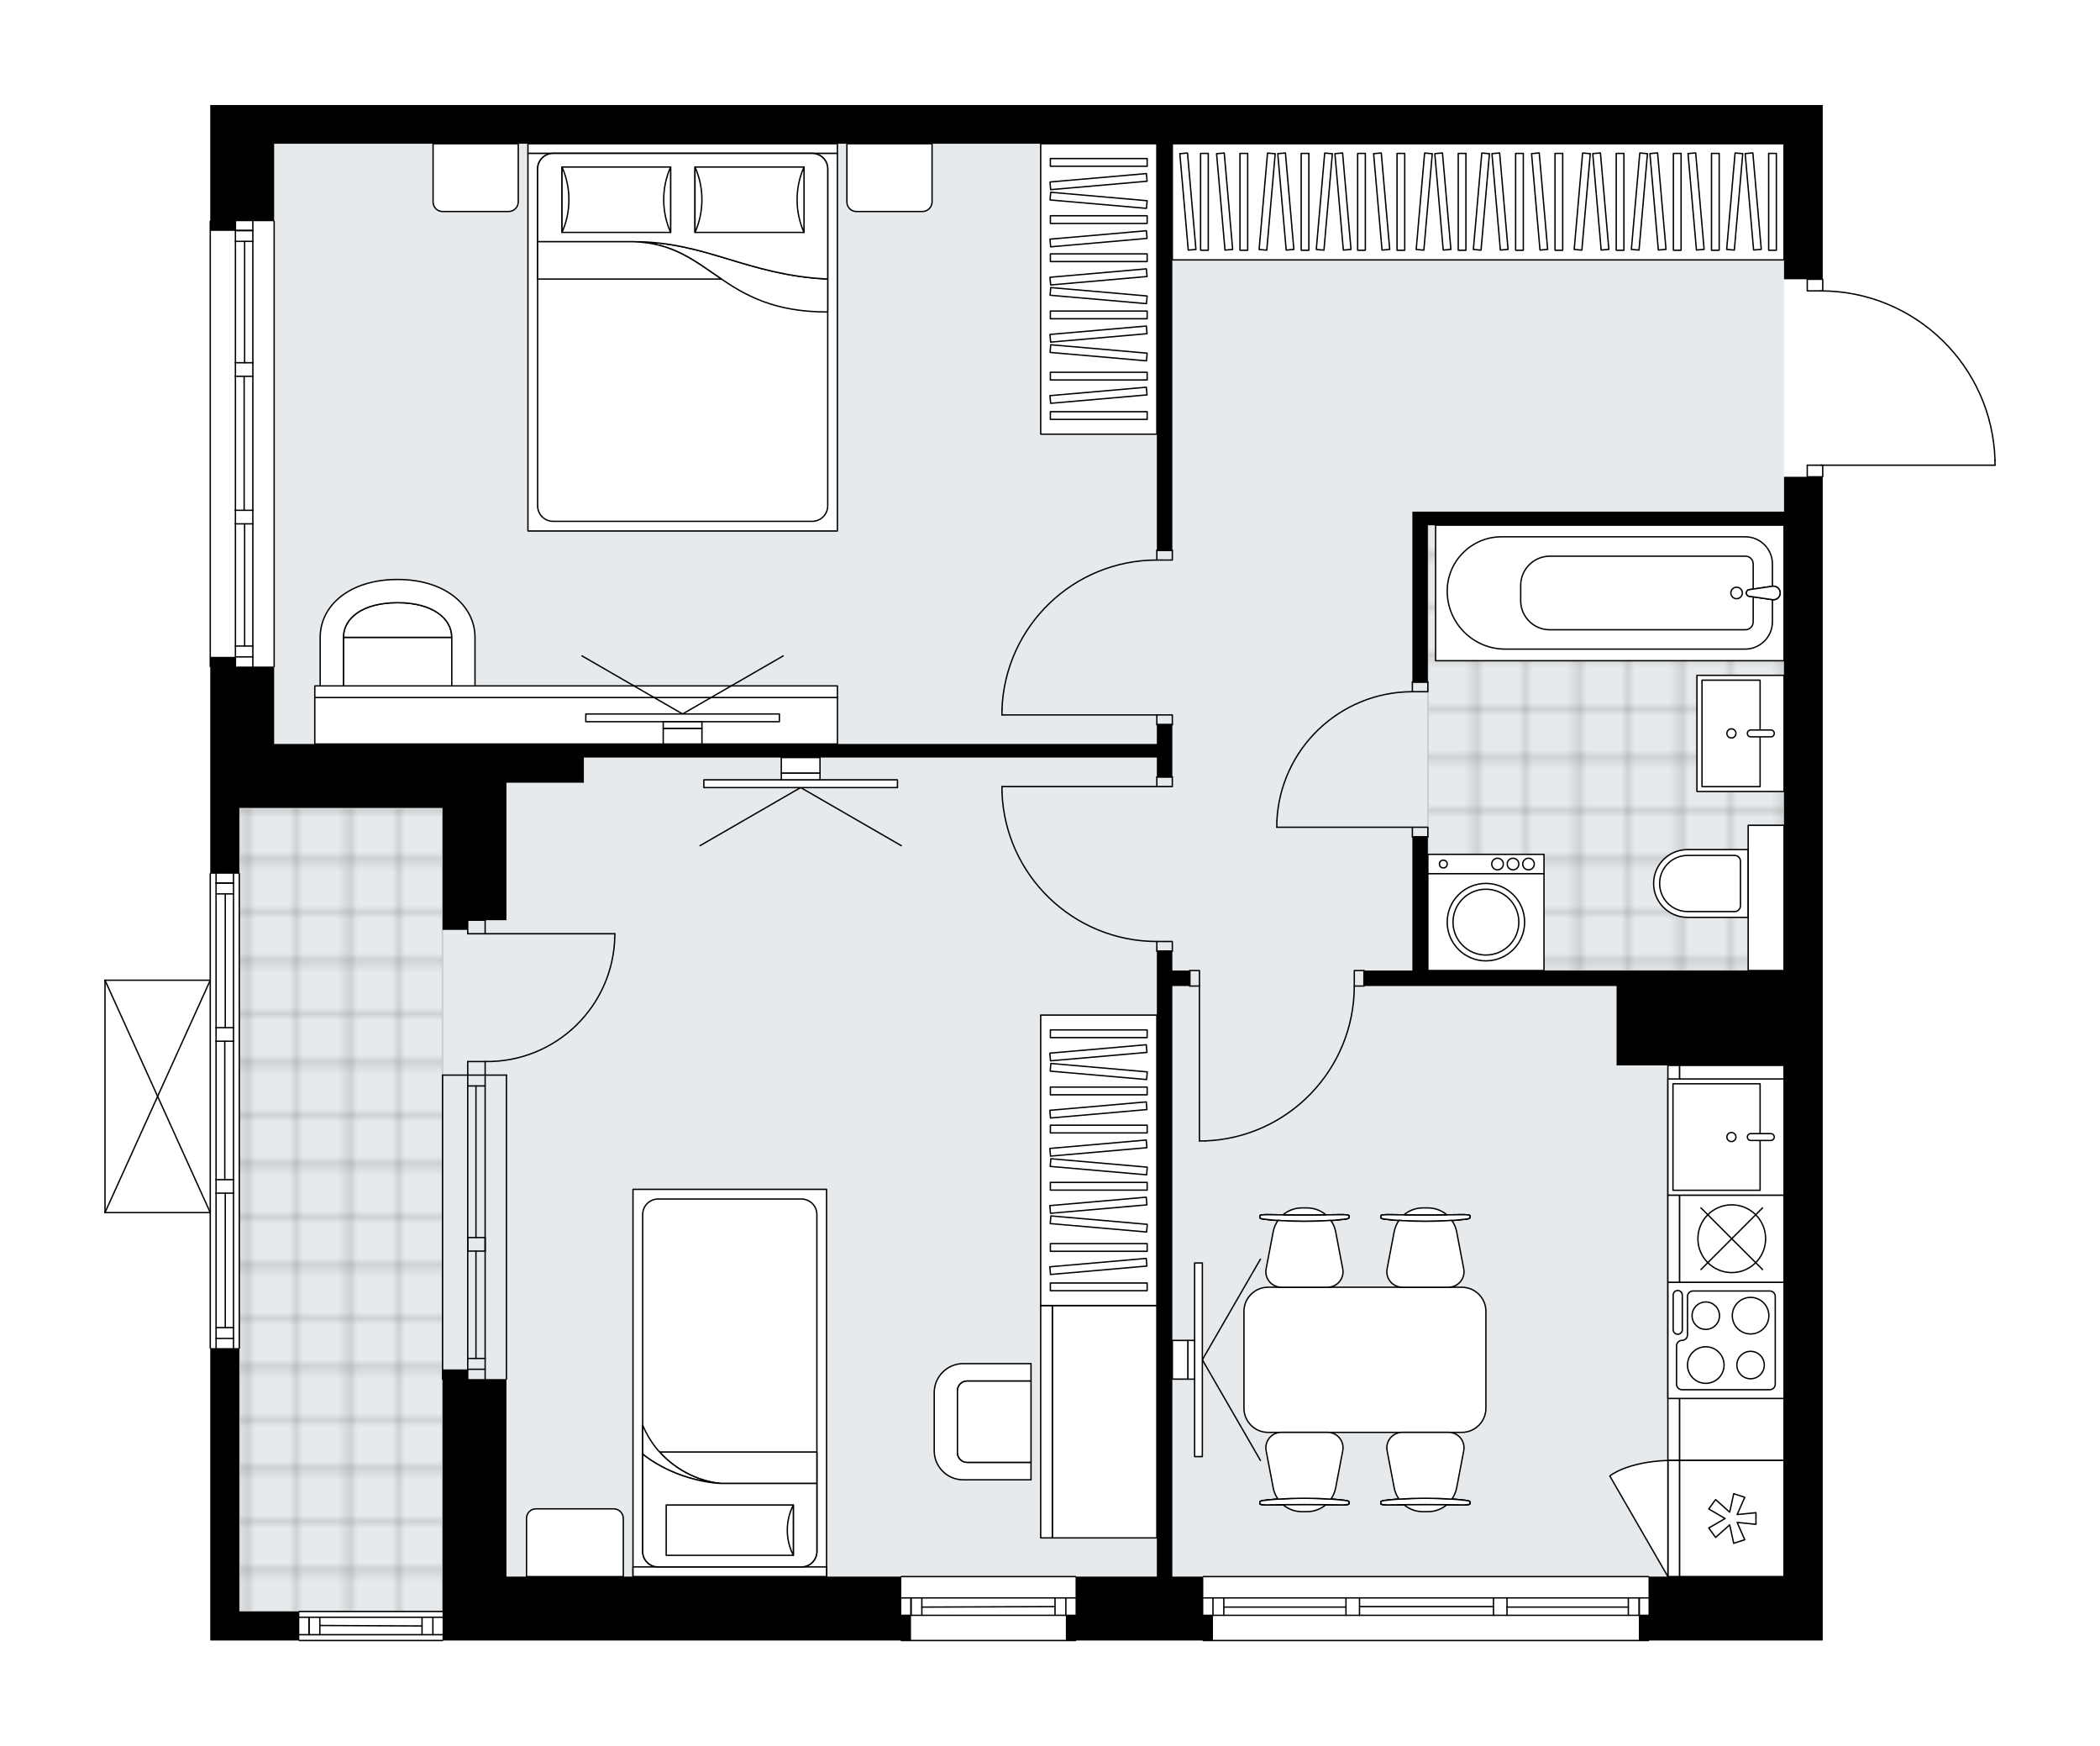 <svg xmlns="http://www.w3.org/2000/svg" xmlns:xlink="http://www.w3.org/1999/xlink" height="1662.59px" id="Layer_1" style="enable-background:new 0 0 2000 1662.59;" version="1.1" viewBox="0 0 2000 1662.59" width="2000px" x="0px" y="0px" xml:space="preserve">
<style type="text/css">
	.st0{fill:none;}
	.st1{opacity:0.25;fill:none;stroke:#070606;stroke-width:0.4;stroke-miterlimit:10;}
	.st2{fill:#FFFFFF;}
	.st3{fill:#E7EAEC;}
	.st4{fill:url(#SVGID_1_);stroke:#C8C8C8;stroke-width:1.3;stroke-miterlimit:10;}
	
		.st5{fill:url(#SVGID_00000106140378110023542300000011948443931346753408_);stroke:#C8C8C8;stroke-width:1.3;stroke-miterlimit:10;}
	.st6{fill:none;stroke:#000000;stroke-width:1.3;stroke-linecap:round;stroke-linejoin:round;stroke-miterlimit:10;}
	.st7{fill:#FFFFFF;stroke:#000000;stroke-width:1.3;stroke-linecap:round;stroke-linejoin:round;stroke-miterlimit:10;}
	.st8{font-family:'Arial-BoldMT','Arial'; font-weight:bold;}
	.st9{font-size:96.626px;}
	.st10{font-size:81.761px;}
	.st11{font-family: 'ArialMT','Arial';}
	.st12{font-size:40px;}
</style>
<pattern height="14.57" id="New_Pattern_Swatch_2" patternUnits="userSpaceOnUse" style="overflow:visible;" viewBox="7.49 -22.06 14.57 14.57" width="14.57" x="0.13" y="-169.06">
	<g>
		<rect class="st0" height="14.57" width="14.57" x="7.49" y="-22.06" />
		<g>
			<rect class="st1" height="7.29" width="7.29" x="14.77" y="-7.49" />
		</g>
		<g>
			<rect class="st1" height="7.29" width="7.29" x="0.2" y="-7.49" />
		</g>
		<g>
			<rect class="st1" height="7.29" width="7.29" x="22.06" y="-14.77" />
		</g>
		<g>
			<rect class="st1" height="7.29" width="7.29" x="7.49" y="-14.77" />
			<rect class="st1" height="7.29" width="7.29" x="14.77" y="-22.06" />
		</g>
		<g>
			<rect class="st1" height="7.29" width="7.29" x="0.2" y="-22.06" />
		</g>
		<g>
			<rect class="st1" height="7.29" width="7.29" x="22.06" y="-29.35" />
		</g>
		<g>
			<rect class="st1" height="7.29" width="7.29" x="7.49" y="-29.35" />
		</g>
	</g>
</pattern>
<path class="st2" d="M1900.65,438.06v4.83c0,0.36-0.29,0.65-0.65,0.65l-163.41,0v10.41c0,0.36-0.29,0.65-0.65,0.65  v751.52v294.97v36.87v23.97h-165.27c0,0,0,0,0,0c0,0.36-0.29,0.65-0.65,0.65H1146c-0.36,0-0.65-0.29-0.65-0.65c0,0,0,0,0,0h-120.37  c0,0,0,0,0,0c0,0.36-0.29,0.65-0.65,0.65H858.41c-0.36,0-0.65-0.29-0.65-0.65c0,0,0,0,0,0h-80.47H482.32h-60.19c0,0,0,0,0,0  c0,0.36-0.29,0.65-0.65,0.65H285.06c-0.36,0-0.65-0.29-0.65-0.65c0,0,0,0,0,0h-56.5h-27.65v-277.73c0,0,0,0,0,0  c-0.36,0-0.65-0.29-0.65-0.65v-128.4H100c0,0,0,0,0,0c0,0,0,0,0,0c0,0,0,0-0.01,0c-0.09,0-0.18-0.02-0.26-0.06c0,0,0,0-0.01,0  c-0.02-0.01-0.04-0.03-0.06-0.04c-0.05-0.03-0.1-0.06-0.14-0.1c-0.03-0.03-0.05-0.07-0.07-0.1c-0.02-0.04-0.05-0.07-0.07-0.11  c-0.02-0.05-0.02-0.1-0.03-0.15c0-0.03-0.02-0.06-0.02-0.09V933.28c0-0.03,0.01-0.06,0.02-0.09c0.01-0.05,0.01-0.1,0.03-0.15  c0.02-0.04,0.04-0.07,0.07-0.11c0.02-0.03,0.04-0.07,0.07-0.1c0.04-0.04,0.09-0.07,0.14-0.1c0.02-0.01,0.04-0.03,0.06-0.04  c0,0,0,0,0.01,0c0.05-0.02,0.1-0.03,0.15-0.04c0.03-0.01,0.07-0.02,0.1-0.02c0,0,0.01,0,0.01,0h99.6V831.89  c0-0.36,0.29-0.65,0.65-0.65c0,0,0,0,0,0v-62.03V635.28c0,0,0,0,0,0c-0.36,0-0.65-0.29-0.65-0.65V210.61c0-0.36,0.29-0.65,0.65-0.65  c0,0,0,0,0,0V100h23.97h36.87h184.36h331.84h626.81h294.97h36.87v165.26h0c0.36,0,0.65,0.29,0.65,0.65v10.44  c42.65,0.63,82.9,17.28,113.57,47.05c31.27,30.36,49.2,71.07,50.49,114.64c0,0,0,0.01,0,0.01  C1900.65,438.06,1900.65,438.06,1900.65,438.06z" id="background" />
<g id="floor">
	<polygon class="st3" points="1699.07,678.87 1699.07,678.87 1699.07,136.86 261.09,136.86 261.09,769.21 227.91,769.21    227.91,1534.28 421.48,1534.28 421.48,1501.1 1699.07,1501.1  " />
	
		<pattern id="SVGID_1_" patternTransform="matrix(0 6.446 -6.504 0 -42036.504 40558.746)" xlink:href="#New_Pattern_Swatch_2">
	</pattern>
	<polygon class="st4" points="1638.23,924.07 1664.96,924.07 1664.96,785.8 1699.07,785.8 1699.07,500.05 1359.85,500.05    1359.85,724.67 1359.85,747.08 1359.85,785.8 1359.85,911.16 1359.85,924.07 1638.23,924.07  " />
	
		<pattern id="SVGID_00000078729976835011523260000010134723200619006356_" patternTransform="matrix(0 6.446 -6.504 0 -42036.504 40558.746)" xlink:href="#New_Pattern_Swatch_2">
	</pattern>
	
		<polygon points="   227.91,1534.28 227.91,769.21 421.48,769.21 421.48,1534.28  " style="fill:url(#SVGID_00000078729976835011523260000010134723200619006356_);stroke:#C8C8C8;stroke-width:1.3;stroke-miterlimit:10;" />
	<g id="LINE_00000011741868108540822430000005386978991463661703_">
		<line class="st6" x1="462.04" x2="462.04" y1="1023.62" y2="1313.06" />
	</g>
	<g id="LINE_00000124155214744942645300000017674714596268865418_">
		<line class="st6" x1="445.45" x2="445.45" y1="1023.62" y2="1313.06" />
	</g>
	<g id="LINE_00000101079248785592704820000017213489620195945915_">
		<line class="st6" x1="453.29" x2="453.29" y1="1033.94" y2="1178.29" />
	</g>
	<g id="LINE_00000050638404150457986740000013915006538756257939_">
		<line class="st6" x1="462.04" x2="445.45" y1="1303.71" y2="1303.71" />
	</g>
	<g id="LINE_00000134960137717972247100000013803854149292375465_">
		<line class="st6" x1="462.04" x2="445.45" y1="1033.94" y2="1033.94" />
	</g>
	<g id="LINE_00000124842621017508176850000014874551769753287868_">
		<line class="st6" x1="482.32" x2="482.32" y1="1023.62" y2="1313.06" />
	</g>
	<g id="LINE_00000070094590037631186610000013012354629235264429_">
		<line class="st6" x1="421.48" x2="421.48" y1="1313.06" y2="1023.62" />
	</g>
	<g id="LINE_00000119077282522326298220000013178263740570700179_">
		<line class="st6" x1="462.05" x2="445.46" y1="1293.38" y2="1293.38" />
	</g>
	<g id="LINE_00000075873456048668928860000005211128351839147447_">
		<line class="st6" x1="482.32" x2="421.48" y1="1023.62" y2="1023.62" />
	</g>
	<g id="LINE_00000005228088497993761260000002688743954051107724_">
		<line class="st6" x1="462.04" x2="445.45" y1="1191.2" y2="1191.2" />
	</g>
	<g id="LINE_00000003822037233768872880000003605233757451578526_">
		<line class="st6" x1="445.45" x2="445.45" y1="1191.2" y2="1178.29" />
	</g>
	<g id="LINE_00000152253440940110106630000017715585811974009233_">
		<line class="st6" x1="445.45" x2="462.04" y1="1178.29" y2="1178.29" />
	</g>
	<g id="LINE_00000035489692957377090060000005089223130321094279_">
		<line class="st6" x1="462.04" x2="462.04" y1="1178.29" y2="1191.2" />
	</g>
	<g id="LWPOLYLINE_00000103954389421304754710000016439907575280188829_">
		<line class="st6" x1="453.29" x2="453.29" y1="1191.2" y2="1293.38" />
	</g>
	<g id="LINE_00000064323675668811532210000016350110921152112276_">
		<line class="st6" x1="858.4" x2="1024.33" y1="1561.94" y2="1561.94" />
	</g>
	<g id="LINE_00000133514607788380982860000004427769415532044217_">
		<line class="st6" x1="1024.33" x2="858.4" y1="1521.38" y2="1521.38" />
	</g>
	<g id="LINE_00000073720810129432457210000012778247381978680759_">
		<line class="st6" x1="867.62" x2="867.62" y1="1537.97" y2="1521.38" />
	</g>
	<g id="LINE_00000082367243873630694190000005298647431118231186_">
		<line class="st6" x1="1015.11" x2="1015.11" y1="1537.97" y2="1521.38" />
	</g>
	<g id="LINE_00000099650305516432361160000013734539018530791048_">
		<line class="st6" x1="1024.33" x2="858.4" y1="1537.97" y2="1537.97" />
	</g>
	<g id="LINE_00000167368844054179001790000017663908736371726497_">
		<line class="st6" x1="1004.78" x2="877.95" y1="1529.68" y2="1530.14" />
	</g>
	<g id="LINE_00000031906870108415204400000010692577698841856423_">
		<line class="st6" x1="1004.78" x2="1004.78" y1="1521.38" y2="1537.97" />
	</g>
	<g id="LINE_00000183250121716503064690000003384849370293973688_">
		<line class="st6" x1="867.62" x2="867.62" y1="1537.97" y2="1521.38" />
	</g>
	<g id="LINE_00000074444414519326031440000017430391595095067025_">
		<line class="st6" x1="877.95" x2="877.95" y1="1521.38" y2="1537.97" />
	</g>
	<g id="LINE_00000150795109346714588950000007830268606534384814_">
		<line class="st6" x1="1024.33" x2="858.4" y1="1501.1" y2="1501.1" />
	</g>
	<g id="LINE_00000072993548097143215540000010252241067624854204_">
		<line class="st6" x1="285.06" x2="421.48" y1="1534.28" y2="1534.28" />
	</g>
	<g id="LINE_00000023966275840866179980000003277850106771241896_">
		<line class="st6" x1="421.48" x2="285.06" y1="1556.41" y2="1556.41" />
	</g>
	<g id="LINE_00000129195612043177846790000010867691820749023919_">
		<line class="st6" x1="294.28" x2="294.28" y1="1539.82" y2="1556.41" />
	</g>
	<g id="LINE_00000013189433469626399120000014899190364588791456_">
		<line class="st6" x1="412.26" x2="412.26" y1="1539.82" y2="1556.41" />
	</g>
	<g id="LINE_00000044865993819069931470000002894246744794892470_">
		<line class="st6" x1="421.48" x2="285.06" y1="1539.82" y2="1539.82" />
	</g>
	<g id="LINE_00000101100818904202144090000000805253734486896830_">
		<line class="st6" x1="401.94" x2="304.6" y1="1548.11" y2="1547.65" />
	</g>
	<g id="LINE_00000007424758387824090200000009036024997469152910_">
		<line class="st6" x1="401.94" x2="401.94" y1="1556.41" y2="1539.82" />
	</g>
	<g id="LINE_00000088827630384206190860000011777810078755950492_">
		<line class="st6" x1="294.28" x2="294.28" y1="1539.82" y2="1556.41" />
	</g>
	<g id="LINE_00000129190257500136024940000015824404559307570092_">
		<line class="st6" x1="304.6" x2="304.6" y1="1556.41" y2="1539.82" />
	</g>
	<g id="LINE_00000143609061304653885050000005655093268079560632_">
		<line class="st6" x1="421.48" x2="285.06" y1="1561.94" y2="1561.94" />
	</g>
	<g id="LINE_00000183243421584924697350000005454978809158948265_">
		<line class="st6" x1="1570.02" x2="1146" y1="1561.94" y2="1561.94" />
	</g>
	<g id="LINE_00000118378258892836395360000001846059338144964999_">
		<line class="st6" x1="1561.13" x2="1561.13" y1="1537.97" y2="1521.38" />
	</g>
	<g id="LINE_00000001659409344786243040000004192346262753820562_">
		<line class="st6" x1="1155.22" x2="1155.22" y1="1537.97" y2="1521.38" />
	</g>
	<g id="LINE_00000062173920438743704300000006502829503599594131_">
		<line class="st6" x1="1435.26" x2="1550.81" y1="1530.14" y2="1530.14" />
	</g>
	<g id="LINE_00000163072807453558471630000012418681541525198261_">
		<line class="st6" x1="1165.54" x2="1281.87" y1="1530.14" y2="1530.14" />
	</g>
	<g id="LINE_00000063598561465121904070000013518025789784951688_">
		<line class="st6" x1="1165.54" x2="1165.54" y1="1521.38" y2="1537.97" />
	</g>
	<g id="LINE_00000073681319928365817130000011155278650992002481_">
		<line class="st6" x1="1561.13" x2="1561.13" y1="1537.97" y2="1521.38" />
	</g>
	<g id="LINE_00000142144023963491168440000003652877544915502014_">
		<line class="st6" x1="1550.81" x2="1550.81" y1="1521.38" y2="1537.97" />
	</g>
	<g id="LINE_00000107582180474136067390000018326242581693828257_">
		<line class="st6" x1="1422.35" x2="1422.35" y1="1537.97" y2="1521.38" />
	</g>
	<g id="LINE_00000058555435925086712400000002128219484200230329_">
		<line class="st6" x1="1422.35" x2="1435.26" y1="1521.38" y2="1521.38" />
	</g>
	<g id="LINE_00000041269665443014384190000012059566078993657266_">
		<line class="st6" x1="1435.26" x2="1435.26" y1="1521.38" y2="1537.97" />
	</g>
	<g id="LINE_00000156563167496082983380000001060822911285842873_">
		<line class="st6" x1="1435.26" x2="1422.35" y1="1537.97" y2="1537.97" />
	</g>
	<g id="LINE_00000165942685607666304070000001752252694956091053_">
		<line class="st6" x1="1146" x2="1570.02" y1="1501.1" y2="1501.1" />
	</g>
	<g id="LINE_00000094581820069734252750000012620400512630759055_">
		<line class="st6" x1="1281.87" x2="1281.87" y1="1537.97" y2="1521.38" />
	</g>
	<g id="LINE_00000079448161221024494140000009149389866187924135_">
		<line class="st6" x1="1281.87" x2="1294.78" y1="1521.38" y2="1521.38" />
	</g>
	<g id="LINE_00000011738632084016310220000009541716061896467370_">
		<line class="st6" x1="1294.78" x2="1294.78" y1="1521.38" y2="1537.97" />
	</g>
	<g id="LINE_00000044862840001342187420000005839149788362734500_">
		<line class="st6" x1="1294.78" x2="1281.87" y1="1537.97" y2="1537.97" />
	</g>
	<g id="LINE_00000085946112865474103430000017702854539881897860_">
		<line class="st6" x1="1294.78" x2="1422.35" y1="1529.68" y2="1529.68" />
	</g>
	<g id="LWPOLYLINE_00000083806178369397617000000012702468439637328309_">
		<line class="st6" x1="1281.87" x2="1146" y1="1537.97" y2="1537.97" />
	</g>
	<g id="LWPOLYLINE_00000178912389636652524560000004435596468983324072_">
		<line class="st6" x1="1294.78" x2="1422.35" y1="1537.97" y2="1537.97" />
	</g>
	<g id="LWPOLYLINE_00000127045697400527304320000002001510358417909641_">
		<line class="st6" x1="1435.26" x2="1570.02" y1="1537.97" y2="1537.97" />
	</g>
	<g id="LWPOLYLINE_00000041255745149249316860000015352892212594069910_">
		<line class="st6" x1="1281.87" x2="1146" y1="1521.38" y2="1521.38" />
	</g>
	<g id="LWPOLYLINE_00000037695037822897177700000013009330013175051179_">
		<line class="st6" x1="1294.78" x2="1422.35" y1="1521.38" y2="1521.38" />
	</g>
	<g id="LWPOLYLINE_00000030486142790092275840000002269855053933077422_">
		<line class="st6" x1="1435.26" x2="1570.02" y1="1521.38" y2="1521.38" />
	</g>
	<g id="LINE_00000099638120977887881670000001821317231011941560_">
		<line class="st6" x1="227.91" x2="227.91" y1="831.89" y2="1283.56" />
	</g>
	<g id="LINE_00000109745678164538659200000013906819151280013744_">
		<line class="st6" x1="222.38" x2="205.78" y1="840.78" y2="840.78" />
	</g>
	<g id="LINE_00000181064733249896974470000014473298945760048780_">
		<line class="st6" x1="222.38" x2="205.78" y1="1274.34" y2="1274.34" />
	</g>
	<g id="LINE_00000030466031955495759120000009754848349412989886_">
		<line class="st6" x1="214.54" x2="214.54" y1="978.45" y2="851.1" />
	</g>
	<g id="LINE_00000114783147129389350830000014126795175784620697_">
		<line class="st6" x1="214.54" x2="214.54" y1="1264.02" y2="1136.07" />
	</g>
	<g id="LINE_00000086681890842447169940000001817905566118081429_">
		<line class="st6" x1="205.78" x2="222.38" y1="1264.02" y2="1264.02" />
	</g>
	<g id="LINE_00000085227681980201998390000011976947466868402050_">
		<line class="st6" x1="222.38" x2="205.78" y1="840.78" y2="840.78" />
	</g>
	<g id="LINE_00000135672658139747069290000017602664162873911428_">
		<line class="st6" x1="205.78" x2="222.38" y1="851.1" y2="851.1" />
	</g>
	<g id="LINE_00000172429275135809940250000001997708557318608314_">
		<line class="st6" x1="222.38" x2="205.78" y1="991.36" y2="991.36" />
	</g>
	<g id="LINE_00000127040691139579922640000006801567721225908100_">
		<line class="st6" x1="205.78" x2="205.78" y1="991.36" y2="978.45" />
	</g>
	<g id="LINE_00000000936872533283240570000016862465824522542770_">
		<line class="st6" x1="205.78" x2="222.38" y1="978.45" y2="978.45" />
	</g>
	<g id="LINE_00000111914259824163547950000004866872750333531016_">
		<line class="st6" x1="222.38" x2="222.38" y1="978.45" y2="991.36" />
	</g>
	<g id="LINE_00000159457172546111809070000003585810254310190467_">
		<line class="st6" x1="200.25" x2="200.25" y1="1283.56" y2="831.89" />
	</g>
	<g id="LINE_00000088108914527289981360000016361866788906896303_">
		<line class="st6" x1="222.38" x2="205.78" y1="1136.07" y2="1136.07" />
	</g>
	<g id="LINE_00000046308433507907836090000014281169449327466670_">
		<line class="st6" x1="205.78" x2="205.78" y1="1136.07" y2="1123.17" />
	</g>
	<g id="LINE_00000062881609242591476220000003921592178086125225_">
		<line class="st6" x1="205.78" x2="222.38" y1="1123.17" y2="1123.17" />
	</g>
	<g id="LINE_00000108293058151664142840000017366023165537569202_">
		<line class="st6" x1="222.38" x2="222.38" y1="1123.17" y2="1136.07" />
	</g>
	<g id="LINE_00000071523473491119270560000008972276926208180363_">
		<line class="st6" x1="214.08" x2="214.08" y1="1123.17" y2="991.36" />
	</g>
	<g id="LWPOLYLINE_00000088825884967724836750000007644141327980257181_">
		<line class="st6" x1="222.38" x2="222.38" y1="1136.07" y2="1283.56" />
	</g>
	<g id="LWPOLYLINE_00000124131371333366724650000018385171930321401239_">
		<line class="st6" x1="222.38" x2="222.38" y1="1123.17" y2="991.36" />
	</g>
	<g id="LWPOLYLINE_00000017482194805926156960000013755996959235284886_">
		<line class="st6" x1="222.38" x2="222.38" y1="978.45" y2="831.89" />
	</g>
	<g id="LWPOLYLINE_00000011743580242297330080000017786328681376569764_">
		<line class="st6" x1="205.78" x2="205.78" y1="1136.07" y2="1283.56" />
	</g>
	<g id="LWPOLYLINE_00000066501669422387540590000013328839803203458722_">
		<line class="st6" x1="205.78" x2="205.78" y1="1123.17" y2="991.36" />
	</g>
	<g id="LWPOLYLINE_00000109710417303585277760000002480485087077808559_">
		<line class="st6" x1="205.78" x2="205.78" y1="978.45" y2="831.89" />
	</g>
	<g id="LINE_00000153689487469793372680000016490895788007140258_">
		<line class="st6" x1="261.09" x2="261.09" y1="210.61" y2="634.63" />
	</g>
	<g id="LINE_00000067940204384721862550000009883002293303368335_">
		<line class="st6" x1="240.81" x2="224.22" y1="219.49" y2="219.49" />
	</g>
	<g id="LINE_00000103945308136071390310000008926893378441030317_">
		<line class="st6" x1="240.81" x2="224.22" y1="625.41" y2="625.41" />
	</g>
	<g id="LINE_00000009587404167480990770000016497495759652869016_">
		<line class="st6" x1="232.98" x2="232.98" y1="345.37" y2="229.82" />
	</g>
	<g id="LINE_00000017507415420856215570000002572479377801168305_">
		<line class="st6" x1="232.98" x2="232.98" y1="615.08" y2="498.76" />
	</g>
	<g id="LINE_00000005963567438390320990000018120659610812141466_">
		<line class="st6" x1="224.22" x2="240.81" y1="615.08" y2="615.08" />
	</g>
	<g id="LINE_00000061472626229229116190000003488174309585426849_">
		<line class="st6" x1="240.81" x2="224.22" y1="219.49" y2="219.49" />
	</g>
	<g id="LINE_00000133498857292522914830000013226785806361108613_">
		<line class="st6" x1="224.22" x2="240.81" y1="229.82" y2="229.82" />
	</g>
	<g id="LINE_00000137125257508999225280000013903968459101336722_">
		<line class="st6" x1="240.81" x2="224.22" y1="358.28" y2="358.28" />
	</g>
	<g id="LINE_00000095323436088245400230000016768973606414774696_">
		<line class="st6" x1="224.22" x2="224.22" y1="358.28" y2="345.37" />
	</g>
	<g id="LINE_00000086682658210605680000000017340190395017134266_">
		<line class="st6" x1="224.22" x2="240.81" y1="345.37" y2="345.37" />
	</g>
	<g id="LINE_00000134938211051070569480000004929717473397345439_">
		<line class="st6" x1="240.81" x2="240.81" y1="345.37" y2="358.28" />
	</g>
	<g id="LINE_00000166634946191602807540000006456540550517066138_">
		<line class="st6" x1="200.25" x2="200.25" y1="634.63" y2="210.61" />
	</g>
	<g id="LINE_00000060026302725861679100000001733982607898926488_">
		<line class="st6" x1="240.81" x2="224.22" y1="498.76" y2="498.76" />
	</g>
	<g id="LINE_00000003097934115015573120000017783819743103603365_">
		<line class="st6" x1="224.22" x2="224.22" y1="498.76" y2="485.85" />
	</g>
	<g id="LINE_00000145035210656426611640000010921375033624842396_">
		<line class="st6" x1="224.22" x2="240.81" y1="485.85" y2="485.85" />
	</g>
	<g id="LINE_00000183246329913430130260000001737487403898727315_">
		<line class="st6" x1="240.81" x2="240.81" y1="485.85" y2="498.76" />
	</g>
	<g id="LINE_00000159468204178558973100000015285637691793982618_">
		<line class="st6" x1="232.52" x2="232.52" y1="485.85" y2="358.28" />
	</g>
	<g id="LWPOLYLINE_00000111896143079203925760000007852855395519437970_">
		<line class="st6" x1="240.81" x2="240.81" y1="498.76" y2="634.63" />
	</g>
	<g id="LWPOLYLINE_00000116195213677216497010000015971076811782627214_">
		<line class="st6" x1="240.81" x2="240.81" y1="485.85" y2="358.28" />
	</g>
	<g id="LWPOLYLINE_00000133530077836894925110000000846351147499328141_">
		<line class="st6" x1="240.81" x2="240.81" y1="345.37" y2="210.61" />
	</g>
	<g id="LWPOLYLINE_00000121258239996124122970000010844702271984716976_">
		<line class="st6" x1="224.22" x2="224.22" y1="498.76" y2="634.63" />
	</g>
	<g id="LWPOLYLINE_00000053518330225628197300000017131990533447383718_">
		<line class="st6" x1="224.22" x2="224.22" y1="485.85" y2="358.28" />
	</g>
	<g id="LWPOLYLINE_00000033331669744266180020000001241724541116175256_">
		<line class="st6" x1="224.22" x2="224.22" y1="345.37" y2="210.61" />
	</g>
	<g id="LWPOLYLINE_00000091709042297943480530000012005049188269017018_">
		<rect class="st6" height="14.75" width="9.22" x="1133.1" y="924.07" />
	</g>
	<g id="LWPOLYLINE_00000089552095855314469760000003472394771501454994_">
		<rect class="st6" height="14.75" width="9.22" x="1289.8" y="924.07" />
	</g>
	<g id="LINE_00000045617353269503858750000006361960044616868736_">
		<line class="st6" x1="1133.1" x2="1133.1" y1="938.81" y2="924.07" />
	</g>
	<g id="LINE_00000017483826132213295940000000682795905822255027_">
		<line class="st6" x1="1299.02" x2="1299.02" y1="938.81" y2="924.07" />
	</g>
	<g id="LINE_00000062903724112483975620000001332411080551836548_">
		<line class="st6" x1="1142.31" x2="1142.31" y1="938.81" y2="1086.3" />
	</g>
	<g id="LINE_00000068643326313288493210000017999301537602304691_">
		<line class="st6" x1="1147.84" x2="1142.31" y1="1086.3" y2="1086.3" />
	</g>
	<g id="ARC_00000080919423116065185230000000528230499199581361_">
		<path class="st6" d="M1147.84,1086.3c79.24-3.07,141.91-68.18,141.95-147.48" />
	</g>
	<g id="ARC_00000165192993222786352070000004435293059515675803_">
		<path class="st6" d="M462.04,1010.71c67.2,1.01,122.5-52.66,123.51-119.86c0.01-0.6,0.01-1.21,0.01-1.81" />
	</g>
	<g id="LINE_00000042697931670095301790000016945232622948501656_">
		<line class="st6" x1="462.04" x2="585.56" y1="889.04" y2="889.04" />
	</g>
	<g id="LINE_00000098203764902849151820000009181486742451717810_">
		<line class="st6" x1="462.04" x2="462.04" y1="1023.62" y2="1010.71" />
	</g>
	<g id="LINE_00000118380882866624404280000001755410465564770456_">
		<line class="st6" x1="462.04" x2="445.45" y1="1010.71" y2="1010.71" />
	</g>
	<g id="LINE_00000105406750767571561250000004011212673591320991_">
		<line class="st6" x1="445.45" x2="445.45" y1="1010.71" y2="1023.62" />
	</g>
	<g id="LINE_00000081615781941945013100000009423853625839204755_">
		<line class="st6" x1="445.45" x2="445.45" y1="876.13" y2="889.04" />
	</g>
	<g id="LINE_00000012455593240581281090000010715178290049999233_">
		<line class="st6" x1="445.45" x2="462.04" y1="889.04" y2="889.04" />
	</g>
	<g id="LINE_00000156550231418123336960000017286354263028179378_">
		<line class="st6" x1="462.04" x2="462.04" y1="889.04" y2="876.13" />
	</g>
	<g id="LINE_00000160907321284970982390000006813366147151449217_">
		<line class="st6" x1="445.45" x2="462.04" y1="876.13" y2="876.13" />
	</g>
	<g id="LWPOLYLINE_00000150785763350944495580000012411594392826215588_">
		<rect class="st6" height="9.22" width="14.75" x="1345.11" y="787.64" />
	</g>
	<g id="LWPOLYLINE_00000005949549767017673890000008165427081545716407_">
		<rect class="st6" height="9.22" width="14.75" x="1345.11" y="649.37" />
	</g>
	<g id="LINE_00000017518440448152064790000011684544257703810978_">
		<line class="st6" x1="1345.11" x2="1359.85" y1="796.86" y2="796.86" />
	</g>
	<g id="LINE_00000021079295299102687120000007186820347731607201_">
		<line class="st6" x1="1345.11" x2="1359.85" y1="649.37" y2="649.37" />
	</g>
	<g id="LINE_00000010308935094321493220000004834444226336842651_">
		<line class="st6" x1="1345.11" x2="1216.06" y1="787.64" y2="787.64" />
	</g>
	<g id="ARC_00000106841395025931898500000009330947480276108469_">
		<path class="st6" d="M1216.06,782.11c3.07-69.05,59.93-123.47,129.05-123.52" />
	</g>
	<g id="LINE_00000072968575582565802410000015098383522856342710_">
		<line class="st6" x1="1216.06" x2="1216.06" y1="787.64" y2="782.11" />
	</g>
	<g id="LWPOLYLINE_00000155838615721728641510000013634240703912616334_">
		<rect class="st6" height="9.22" width="14.75" x="1101.76" y="739.71" />
	</g>
	<g id="LWPOLYLINE_00000163791479158713296990000006619517574195445381_">
		<rect class="st6" height="9.22" width="14.75" x="1101.76" y="896.41" />
	</g>
	<g id="LINE_00000103229174085138912270000017522271514647890086_">
		<line class="st6" x1="1101.76" x2="1116.5" y1="739.71" y2="739.71" />
	</g>
	<g id="LINE_00000143589002989043031280000017355166402852747161_">
		<line class="st6" x1="1101.76" x2="1116.5" y1="905.63" y2="905.63" />
	</g>
	<g id="LINE_00000140710022235587205300000009849913682001035660_">
		<line class="st6" x1="1101.76" x2="954.27" y1="748.93" y2="748.93" />
	</g>
	<g id="LINE_00000143609305825197527580000017440838048051017903_">
		<line class="st6" x1="954.27" x2="954.27" y1="754.46" y2="748.93" />
	</g>
	<g id="ARC_00000010990255607793876320000016626760259886428035_">
		<path class="st6" d="M1101.76,896.41c-79.3-0.04-144.42-62.71-147.48-141.95" />
	</g>
	<g id="LWPOLYLINE_00000155839722449137808670000015834094532694067352_">
		<rect class="st6" height="11.06" width="14.75" x="1721.19" y="265.91" />
	</g>
	<g id="LWPOLYLINE_00000023995826960066247070000015881913329935044480_">
		<rect class="st6" height="11.06" width="14.75" x="1721.19" y="442.9" />
	</g>
	<g id="LWPOLYLINE_00000094593029771967870900000004335233085691539356_">
		<path class="st6" d="M1900,438.06c-2.66-89.72-76.16-161.08-165.92-161.09" />
	</g>
	<g id="LINE_00000127744508680225113310000004219298328498993327_">
		<line class="st6" x1="1734.08" x2="1900" y1="442.9" y2="442.9" />
	</g>
	<g id="LINE_00000145769405258218812220000016821464975488400281_">
		<line class="st6" x1="1900" x2="1900" y1="442.9" y2="438.06" />
	</g>
	<g id="LWPOLYLINE_00000099663054668911972010000007581730891404874907_">
		<rect class="st6" height="9.22" width="14.75" x="1101.76" y="680.71" />
	</g>
	<g id="LWPOLYLINE_00000088854751336015610010000007391606993326756522_">
		<rect class="st6" height="9.22" width="14.75" x="1101.76" y="524.01" />
	</g>
	<g id="LINE_00000121988472937226379520000018144537351291237285_">
		<line class="st6" x1="1101.76" x2="1116.5" y1="689.93" y2="689.93" />
	</g>
	<g id="LINE_00000157272927751782913490000004333222336416567700_">
		<line class="st6" x1="1101.76" x2="1116.5" y1="524.01" y2="524.01" />
	</g>
	<g id="LINE_00000026882474824968057680000008757164429312083601_">
		<line class="st6" x1="1101.76" x2="954.27" y1="680.71" y2="680.71" />
	</g>
	<g id="LINE_00000107564466618174380230000003936973602543327404_">
		<line class="st6" x1="954.27" x2="954.27" y1="675.18" y2="680.71" />
	</g>
	<g id="ARC_00000155848672454013850580000010763094963370169759_">
		<path class="st6" d="M954.27,675.18c3.07-79.24,68.18-141.91,147.48-141.95" />
	</g>
	<g id="LINE_00000155851536798539817110000011272093721252678034_">
		<line class="st6" x1="100" x2="100" y1="1154.51" y2="933.28" />
	</g>
	<g id="LINE_00000093867722053575613610000009996394962709332111_">
		<line class="st6" x1="100" x2="200.25" y1="933.28" y2="933.28" />
	</g>
	<g id="LINE_00000180331708222367820680000008637050809459441543_">
		<line class="st6" x1="200.25" x2="100" y1="1154.51" y2="1154.51" />
	</g>
	<g id="LWPOLYLINE_00000122699665625495069560000014735831491958847386_">
		<line class="st6" x1="200.25" x2="100" y1="933.28" y2="1154.51" />
	</g>
	<g id="LWPOLYLINE_00000160192519650385956130000010937584211589051537_">
		<line class="st6" x1="200.25" x2="100" y1="1154.51" y2="933.28" />
	</g>
	<g>
		<polygon points="227.91,769.21 261.09,769.21 421.48,769.21 421.48,876.13 421.48,885.35 445.45,885.35 445.45,876.13     482.32,876.13 482.32,769.21 482.32,745.24 556.06,745.24 556.06,721.27 1101.76,721.27 1101.76,739.71 1116.5,739.71     1116.5,689.93 1101.76,689.93 1101.76,708.37 556.06,708.37 261.09,708.37 261.09,634.63 224.22,634.63 224.22,625.41     200.25,625.41 200.25,769.21 200.25,831.89 227.91,831.89   " />
		<polygon points="227.91,1283.56 200.25,1283.56 200.25,1561.94 227.91,1561.94 285.06,1561.94 285.06,1534.28 227.91,1534.28       " />
		<polygon points="482.32,1501.1 482.32,1313.06 445.45,1313.06 445.45,1303.84 421.48,1303.84 421.48,1313.06 421.48,1561.94     482.32,1561.94 777.29,1561.94 858.4,1561.94 858.4,1501.1 777.29,1501.1   " />
		<rect height="23.97" width="9.22" x="858.4" y="1537.97" />
		<polygon points="1699.07,487.14 1359.85,487.14 1345.11,487.14 1345.11,649.37 1359.85,649.37 1359.85,500.05 1699.07,500.05     1699.07,924.07 1611.5,924.07 1539.6,924.07 1359.85,924.07 1359.85,796.86 1345.11,796.86 1345.11,924.07 1299.02,924.07     1299.02,938.81 1539.6,938.81 1539.6,944.34 1539.6,1014.4 1611.5,1014.4 1699.07,1014.4 1699.07,1206.13 1699.07,1501.1     1570.02,1501.1 1570.02,1537.97 1560.8,1537.97 1560.8,1561.94 1735.94,1561.94 1735.94,1537.97 1735.94,1501.1 1735.94,1206.13     1735.94,453.96 1699.07,453.96   " />
		<polygon points="1699.07,100 1404.1,100 777.29,100 445.45,100 261.09,100 224.22,100 200.25,100 200.25,219.82 224.22,219.82     224.22,210.61 261.09,210.61 261.09,136.86 445.45,136.86 777.29,136.86 1101.76,136.86 1101.76,524.01 1116.5,524.01     1116.5,136.86 1404.1,136.86 1699.07,136.86 1699.07,265.91 1735.94,265.91 1735.94,100   " />
		<polygon points="1146,1501.1 1116.5,1501.1 1116.5,938.81 1133.1,938.81 1133.1,924.07 1116.5,924.07 1116.5,905.63     1101.76,905.63 1101.76,1501.1 1024.33,1501.1 1024.33,1537.97 1015.11,1537.97 1015.11,1561.94 1155.22,1561.94 1155.22,1537.97     1146,1537.97   " />
	</g>
</g>
<g id="mebel">
	<g>
		
			<rect class="st7" height="99.55" transform="matrix(-1.105944e-10 1 -1 -1.105944e-10 2851.736 -446.85)" width="376.09" x="1461.25" y="1152.67" />
		
			<rect class="st7" height="11.06" transform="matrix(-1.105944e-10 1 -1 -1.105944e-10 2796.429 -391.543)" width="376.09" x="1405.94" y="1196.91" />
	</g>
	<g>
		<g>
			<g>
				<g>
					<path class="st7" d="M981.92,1392.35h-60.84c-5.09,0-9.22-4.13-9.22-9.22v-58.99c0-5.09,4.13-9.22,9.22-9.22h60.84v-16.59       h-64.55c-15.26,0-27.63,12.37-27.63,27.63v55.35c0,15.26,12.37,27.63,27.63,27.63h64.55V1392.35z" />
				</g>
				<path class="st7" d="M911.87,1324.13v58.99c0,5.09,4.13,9.22,9.22,9.22h60.84v-77.43h-60.84      C916,1314.92,911.87,1319.04,911.87,1324.13z" />
			</g>
		</g>
		<g>
			
				<rect class="st7" height="99.55" transform="matrix(-1.205384e-10 1 -1 -1.205384e-10 2405.609 301.652)" width="221.23" x="941.37" y="1303.85" />
			
				<rect class="st7" height="11.06" transform="matrix(-1.205384e-10 1 -1 -1.205384e-10 2350.302 356.959)" width="221.23" x="886.06" y="1348.1" />
		</g>
	</g>
	<g>
		<rect class="st7" height="276.53" width="110.61" x="991.14" y="966.48" />
		<g>
			<rect class="st7" height="7.33" width="92.18" x="1000.36" y="980.59" />
			<rect class="st7" height="7.33" width="92.18" x="1000.36" y="1035.04" />
			<rect class="st7" height="7.33" width="92.18" x="1000.36" y="1071.33" />
			<rect class="st7" height="7.33" width="92.18" x="1000.36" y="1125.78" />
			
				<rect class="st7" height="7.33" transform="matrix(0.996 0.087 -0.087 0.996 92.929 -87.32)" width="92.18" x="1000.36" y="1016.89" />
			
				<rect class="st7" height="7.33" transform="matrix(0.996 0.087 -0.087 0.996 100.838 -86.975)" width="92.18" x="1000.36" y="1107.63" />
			
				<rect class="st7" height="7.33" transform="matrix(0.996 -0.087 0.087 0.996 -83.383 95.018)" width="92.18" x="1000.36" y="998.74" />
			
				<rect class="st7" height="7.33" transform="matrix(0.996 -0.087 0.087 0.996 -88.128 95.226)" width="92.18" x="1000.36" y="1053.18" />
			
				<rect class="st7" height="7.33" transform="matrix(0.996 -0.087 0.087 0.996 -91.292 95.364)" width="92.18" x="1000.36" y="1089.48" />
			
				<rect class="st7" height="7.33" transform="matrix(0.996 0.087 -0.087 0.996 105.583 -86.768)" width="92.18" x="1000.36" y="1162.08" />
			
				<rect class="st7" height="7.33" transform="matrix(0.996 -0.087 0.087 0.996 -96.037 95.571)" width="92.18" x="1000.36" y="1143.93" />
			<rect class="st7" height="7.33" width="92.18" x="1000.36" y="1184.06" />
			<rect class="st7" height="7.33" width="92.18" x="1000.36" y="1221.58" />
			
				<rect class="st7" height="7.33" transform="matrix(0.996 -0.087 0.087 0.996 -101.117 95.793)" width="92.18" x="1000.36" y="1202.21" />
		</g>
	</g>
	<g>
		<g>
			<g id="LINE_00000088853934840116287900000000450238529544071301_">
				<line class="st7" x1="1145.08" x2="1200.39" y1="1294.67" y2="1198.88" />
			</g>
			<g id="LINE_00000085930145259863656320000011350652237641477557_">
				<line class="st7" x1="1145.08" x2="1200.39" y1="1294.67" y2="1390.47" />
			</g>
		</g>
		
			<rect class="st7" height="184.36" transform="matrix(-1 -1.224647e-16 1.224647e-16 -1 2282.783 2589.343)" width="7.37" x="1137.7" y="1202.49" />
		<rect class="st7" height="36.87" width="6.45" x="1131.25" y="1276.24" />
		
			<rect class="st7" height="36.87" transform="matrix(-1 -1.224647e-16 1.224647e-16 -1 2247.756 2589.343)" width="14.75" x="1116.5" y="1276.24" />
	</g>
	<g>
		<g>
			<g id="LINE_00000155144484076562404960000002765426281011504046_">
				<line class="st7" x1="762.54" x2="858.33" y1="749.85" y2="805.16" />
			</g>
			<g id="LINE_00000072979419590322260070000017160685105983542456_">
				<line class="st7" x1="762.54" x2="666.74" y1="749.85" y2="805.16" />
			</g>
		</g>
		
			<rect class="st7" height="184.36" transform="matrix(4.489393e-11 -1 1 4.489393e-11 16.377 1508.699)" width="7.37" x="758.85" y="653.98" />
		
			<rect class="st7" height="36.87" transform="matrix(-4.031283e-11 1 -1 -4.031283e-11 1501.786 -23.29)" width="6.45" x="759.31" y="720.81" />
		
			<rect class="st7" height="36.87" transform="matrix(4.970341e-11 -1 1 4.970341e-11 33.891 1491.185)" width="14.75" x="755.16" y="710.21" />
	</g>
	<g>
		<g>
			<g>
				<path class="st7" d="M340.85,699.12h75.63c7.61,0,13.78-6.17,13.78-13.78v-78.49h-103.2v78.49      C327.06,692.94,333.23,699.12,340.85,699.12z" />
				<path class="st7" d="M430.26,606.84c0-17.91-18.02-33.04-51.62-33.04s-51.58,14.94-51.58,33.04H430.26z" />
				<path class="st7" d="M304.94,606.84c0-30.19,27.88-55.12,73.7-55.12s73.74,25.25,73.74,55.12v78.45h-22.12v-78.45      c0-17.91-18.02-33.04-51.62-33.04s-51.58,14.94-51.58,33.04v78.45h-22.12V606.84z" />
			</g>
		</g>
		<g>
			<rect class="st7" height="44.25" width="497.76" x="299.8" y="664.12" />
			<rect class="st7" height="11.06" width="497.76" x="299.8" y="653.06" />
		</g>
		<g>
			<g>
				<g id="LINE_00000028305202430538230240000006025998406341822604_">
					<line class="st7" x1="650.08" x2="554.29" y1="679.79" y2="624.49" />
				</g>
				<g id="LINE_00000032614619774833448930000001613965306291119236_">
					<line class="st7" x1="650.08" x2="745.87" y1="679.79" y2="624.49" />
				</g>
			</g>
			
				<rect class="st7" height="184.36" transform="matrix(-2.310047e-10 1 -1 -2.310047e-10 1333.561 33.4)" width="7.37" x="646.39" y="591.3" />
			
				<rect class="st7" height="36.87" transform="matrix(2.125571e-10 -1 1 2.125571e-10 -40.313 1340.474)" width="6.45" x="646.85" y="671.96" />
			
				<rect class="st7" height="36.87" transform="matrix(-2.213840e-10 1 -1 -2.213840e-10 1351.075 50.913)" width="14.75" x="642.71" y="682.56" />
		</g>
	</g>
	<g>
		<rect class="st7" height="276.53" width="110.61" x="991.14" y="136.86" />
		<g>
			<rect class="st7" height="7.33" width="92.18" x="1000.36" y="150.97" />
			<rect class="st7" height="7.33" width="92.18" x="1000.36" y="205.42" />
			<rect class="st7" height="7.33" width="92.18" x="1000.36" y="241.71" />
			<rect class="st7" height="7.33" width="92.18" x="1000.36" y="296.16" />
			
				<rect class="st7" height="7.33" transform="matrix(0.996 0.087 -0.087 0.996 20.623 -90.477)" width="92.18" x="1000.36" y="187.27" />
			
				<rect class="st7" height="7.33" transform="matrix(0.996 0.087 -0.087 0.996 28.532 -90.132)" width="92.18" x="1000.36" y="278.01" />
			
				<rect class="st7" height="7.33" transform="matrix(0.996 -0.087 0.087 0.996 -11.077 91.862)" width="92.18" x="1000.36" y="169.12" />
			
				<rect class="st7" height="7.33" transform="matrix(0.996 -0.087 0.087 0.996 -15.822 92.069)" width="92.18" x="1000.36" y="223.57" />
			
				<rect class="st7" height="7.33" transform="matrix(0.996 -0.087 0.087 0.996 -18.986 92.207)" width="92.18" x="1000.36" y="259.86" />
			
				<rect class="st7" height="7.33" transform="matrix(0.996 0.087 -0.087 0.996 33.277 -89.925)" width="92.18" x="1000.36" y="332.46" />
			
				<rect class="st7" height="7.33" transform="matrix(0.996 -0.087 0.087 0.996 -23.731 92.414)" width="92.18" x="1000.36" y="314.31" />
			<rect class="st7" height="7.33" width="92.18" x="1000.36" y="354.45" />
			<rect class="st7" height="7.33" width="92.18" x="1000.36" y="391.97" />
			
				<rect class="st7" height="7.33" transform="matrix(0.996 -0.087 0.087 0.996 -28.811 92.636)" width="92.18" x="1000.36" y="372.59" />
		</g>
	</g>
	<g>
		
			<rect class="st7" height="582.57" transform="matrix(-1.428868e-10 1 -1 -1.428868e-10 1599.957 -1215.616)" width="110.61" x="1352.48" y="-99.11" />
		<g>
			
				<rect class="st7" height="7.33" transform="matrix(-1.347599e-10 1 -1 -1.347599e-10 1880.285 -1495.943)" width="92.18" x="1642.02" y="188.51" />
			
				<rect class="st7" height="7.33" transform="matrix(-1.347599e-10 1 -1 -1.347599e-10 1825.839 -1441.497)" width="92.18" x="1587.58" y="188.51" />
			
				<rect class="st7" height="7.33" transform="matrix(-1.347599e-10 1 -1 -1.347599e-10 1789.542 -1405.2)" width="92.18" x="1551.28" y="188.51" />
			
				<rect class="st7" height="7.33" transform="matrix(-1.355291e-10 1 -1 -1.355291e-10 1735.096 -1350.754)" width="92.18" x="1496.84" y="188.51" />
			
				<rect class="st7" height="7.33" transform="matrix(-0.087 0.996 -0.996 -0.087 1987.221 -1436.612)" width="92.18" x="1605.73" y="188.51" />
			
				<rect class="st7" height="7.33" transform="matrix(-0.087 0.996 -0.996 -0.087 1888.57 -1346.214)" width="92.18" x="1514.98" y="188.51" />
			
				<rect class="st7" height="7.33" transform="matrix(0.087 0.996 -0.996 0.087 1715.858 -1488.189)" width="92.18" x="1623.88" y="188.51" />
			
				<rect class="st7" height="7.33" transform="matrix(0.087 0.996 -0.996 0.087 1666.157 -1433.95)" width="92.18" x="1569.43" y="188.51" />
			
				<rect class="st7" height="7.33" transform="matrix(0.087 0.996 -0.996 0.087 1633.023 -1397.791)" width="92.18" x="1533.13" y="188.51" />
			
				<rect class="st7" height="7.33" transform="matrix(-0.087 0.996 -0.996 -0.087 1829.378 -1291.975)" width="92.18" x="1460.54" y="188.51" />
			
				<rect class="st7" height="7.33" transform="matrix(0.087 0.996 -0.996 0.087 1583.323 -1343.552)" width="92.18" x="1478.69" y="188.51" />
			
				<rect class="st7" height="7.33" transform="matrix(-1.347599e-10 1 -1 -1.347599e-10 1676.811 -1292.469)" width="92.18" x="1438.55" y="188.51" />
			
				<rect class="st7" height="7.33" transform="matrix(-1.347599e-10 1 -1 -1.347599e-10 1639.291 -1254.95)" width="92.18" x="1401.03" y="188.51" />
			
				<rect class="st7" height="7.33" transform="matrix(0.087 0.996 -0.996 0.087 1530.118 -1285.489)" width="92.18" x="1420.4" y="188.51" />
			
				<rect class="st7" height="7.33" transform="matrix(-1.347599e-10 1 -1 -1.347599e-10 1584.638 -1200.297)" width="92.18" x="1346.38" y="188.51" />
			
				<rect class="st7" height="7.33" transform="matrix(-0.087 0.996 -0.996 -0.087 1724.999 -1196.329)" width="92.18" x="1364.53" y="188.51" />
			
				<rect class="st7" height="7.33" transform="matrix(0.087 0.996 -0.996 0.087 1495.679 -1247.906)" width="92.18" x="1382.68" y="188.51" />
			
				<rect class="st7" height="7.33" transform="matrix(-0.087 0.996 -0.996 -0.087 1665.808 -1142.09)" width="92.18" x="1310.08" y="188.51" />
			
				<rect class="st7" height="7.33" transform="matrix(0.087 0.996 -0.996 0.087 1445.978 -1193.667)" width="92.18" x="1328.23" y="188.51" />
			
				<rect class="st7" height="7.33" transform="matrix(-1.348781e-10 1 -1 -1.348781e-10 1526.353 -1142.012)" width="92.18" x="1288.09" y="188.51" />
			
				<rect class="st7" height="7.33" transform="matrix(-1.347599e-10 1 -1 -1.347599e-10 1488.834 -1104.492)" width="92.18" x="1250.57" y="188.51" />
			
				<rect class="st7" height="7.33" transform="matrix(0.087 0.996 -0.996 0.087 1392.774 -1135.604)" width="92.18" x="1269.95" y="188.51" />
			
				<rect class="st7" height="7.33" transform="matrix(-1.347795e-10 1 -1 -1.347795e-10 1435.06 -1050.718)" width="92.18" x="1196.8" y="188.51" />
			
				<rect class="st7" height="7.33" transform="matrix(-0.087 0.996 -0.996 -0.087 1562.384 -1047.32)" width="92.18" x="1214.95" y="188.51" />
			
				<rect class="st7" height="7.33" transform="matrix(0.087 0.996 -0.996 0.087 1359.137 -1098.897)" width="92.18" x="1233.1" y="188.51" />
			
				<rect class="st7" height="7.33" transform="matrix(-0.087 0.996 -0.996 -0.087 1503.193 -993.081)" width="92.18" x="1160.5" y="188.51" />
			
				<rect class="st7" height="7.33" transform="matrix(0.087 0.996 -0.996 0.087 1309.437 -1044.658)" width="92.18" x="1178.65" y="188.51" />
			
				<rect class="st7" height="7.33" transform="matrix(-1.347404e-10 1 -1 -1.347404e-10 1376.775 -992.434)" width="92.18" x="1138.52" y="188.51" />
			
				<rect class="st7" height="7.33" transform="matrix(-1.347404e-10 1 -1 -1.347404e-10 1339.255 -954.914)" width="92.18" x="1101" y="188.51" />
			
				<rect class="st7" height="7.33" transform="matrix(0.087 0.996 -0.996 0.087 1256.232 -986.595)" width="92.18" x="1120.37" y="188.51" />
			
				<rect class="st7" height="7.33" transform="matrix(0.087 0.996 -0.996 0.087 1224.288 -951.735)" width="92.18" x="1085.37" y="188.51" />
		</g>
	</g>
	<g>
		<path class="st7" d="M421.51,201.39h62.85c5.09,0,9.22-4.13,9.22-9.22v-55.31h-81.12v55.48    C412.47,197.34,416.52,201.39,421.51,201.39z" />
		<path class="st7" d="M815.62,201.39h62.85c5.09,0,9.22-4.13,9.22-9.22v-55.31h-81.12v55.48    C806.57,197.34,810.62,201.39,815.62,201.39z" />
		<g>
			<rect class="st7" height="9.22" width="294.72" x="502.8" y="136.86" />
			<rect class="st7" height="359.49" width="294.72" x="502.8" y="146.08" />
			<path class="st7" d="M526.77,146.08h246.79c8.15,0,14.75,6.6,14.75,14.75v320.78c0,8.15-6.6,14.75-14.75,14.75H526.77     c-8.15,0-14.75-6.6-14.75-14.75V160.83C512.02,152.68,518.63,146.08,526.77,146.08z" />
			<path class="st7" d="M788.3,265.69c-77.08-3.77-115.28-35.54-184.69-35.56c74.27,2.51,82.2,67.05,184.69,66.91L788.3,265.69z" />
			<g>
				<path class="st7" d="M788.3,265.69c-77.08-3.77-115.28-35.54-184.69-35.56l-91.59,0v-69.3c0-8.15,6.6-14.75,14.75-14.75h246.79      c8.15,0,14.75,6.6,14.75,14.75L788.3,265.69L788.3,265.69z" />
			</g>
			<rect class="st7" height="62.25" width="103.42" x="535.25" y="159.02" />
			<path class="st7" d="M638.68,221.27c-8.76-19.55-8.76-42.7,0-62.25V221.27z" />
			<path class="st7" d="M535.25,159.02c8.76,19.55,8.76,42.7,0,62.25V159.02z" />
			<rect class="st7" height="62.25" width="103.82" x="661.9" y="159.02" />
			<path class="st7" d="M765.73,221.27c-8.79-19.55-8.79-42.7,0-62.25V221.27z" />
			<path class="st7" d="M661.9,159.02c8.79,19.55,8.79,42.7,0,62.25L661.9,159.02z" />
			<g>
				<path class="st7" d="M603.61,230.13h-91.59v35.56h175C662.23,248.91,641.59,231.41,603.61,230.13z" />
			</g>
		</g>
	</g>
	<rect class="st7" height="368.71" width="184.36" x="602.85" y="1132.39" />
	<path class="st7" d="M763.23,1491.88H626.82c-8.15,0-14.75-6.6-14.75-14.75v-320.77c0-8.15,6.6-14.75,14.75-14.75h136.42   c8.15,0,14.75,6.6,14.75,14.75v320.77C777.98,1485.28,771.38,1491.88,763.23,1491.88z" />
	<rect class="st7" height="9.22" width="184.36" x="602.85" y="1491.88" />
	<path class="st7" d="M628.2,1382.48h149.78v29.93h-91.72C668.97,1410.85,645.56,1401.94,628.2,1382.48L628.2,1382.48z" />
	<path class="st7" d="M612.06,1384.51c34.01,26.91,74.2,27.91,74.2,27.91c-17.29-1.57-40.7-10.48-58.06-29.93   c0,0-9.35-9.43-16.14-25.48V1384.51z" />
	<g>
		<path class="st7" d="M777.98,1412.42h-91.72c0,0-40.19-1-74.2-27.91v92.62c0,8.15,6.6,14.75,14.75,14.75h136.42    c8.15,0,14.75-6.6,14.75-14.75V1412.42z" />
	</g>
	<path class="st7" d="M510.49,1436.58h73.92c5.09,0,9.22,4.13,9.22,9.22v55.31h-92.18v-55.48   C501.45,1440.62,505.5,1436.58,510.49,1436.58z" />
	<rect class="st7" height="47.9" width="121.07" x="634.49" y="1432.94" />
	<path class="st7" d="M755.56,1432.94c-7.67,15.04-7.67,32.85,0,47.9V1432.94z" />
	<g>
		<path class="st7" d="M1207.76,1225.59h184.36c12.73,0,23.04,10.32,23.04,23.04v92.13c0,12.73-10.32,23.04-23.04,23.04h-184.36    c-12.73,0-23.04-10.32-23.04-23.04v-92.13C1184.71,1235.91,1195.03,1225.59,1207.76,1225.59z" />
		<g>
			<g id="LINE_00000046325561209035311080000014822768158385039774_">
				<path class="st7" d="M1319.22,1428.57c22.31-2.8,54.35-2.8,76.66,0c2.58,0.32,4.07,0.81,4.07,1.32v0.13v1.82      c0,0.55-2.89,0.99-6.45,0.99c-23.9-0.38-48-0.38-71.9,0c-3.56,0-6.45-0.44-6.45-0.99v-1.82v-0.13      C1315.15,1429.38,1316.64,1428.89,1319.22,1428.57z" />
			</g>
			<g id="LINE_00000121267513887528364850000009202833312510164897_">
				<path class="st7" d="M1319.22,1428.57c22.31-2.8,54.35-2.8,76.66,0c2.58,0.32,4.07,0.81,4.07,1.32v0.13v1.82      c0,0.55-2.89,0.99-6.45,0.99c-23.9-0.38-48-0.38-71.9,0c-3.56,0-6.45-0.44-6.45-0.99v-1.82v-0.13      C1315.15,1429.38,1316.64,1428.89,1319.22,1428.57z" />
			</g>
			<g id="LINE_00000119811745403392546400000004619348676688038544_">
				<path class="st7" d="M1319.22,1428.57c22.31-2.8,54.35-2.8,76.66,0c2.58,0.32,4.07,0.81,4.07,1.32v0.13v1.82      c0,0.55-2.89,0.99-6.45,0.99c-23.9-0.38-48-0.38-71.9,0c-3.56,0-6.45-0.44-6.45-0.99v-1.82v-0.13      C1315.15,1429.38,1316.64,1428.89,1319.22,1428.57z" />
			</g>
			<path class="st7" d="M1337.17,1432.71c4.85,4.1,11.09,6.55,17.84,6.55h5.08c6.74,0,12.98-2.45,17.84-6.55     C1364.34,1432.59,1350.76,1432.59,1337.17,1432.71z" />
			<path class="st7" d="M1327.84,1416.79c0.75,3.92,2.38,7.45,4.54,10.56c16-1.13,34.33-1.13,50.33,0     c2.17-3.11,3.79-6.64,4.54-10.56l6.78-35.53c1.73-9.09-5.23-17.51-14.49-17.51h-43.99c-9.25,0-16.22,8.42-14.49,17.51     L1327.84,1416.79z" />
		</g>
		<g>
			<g id="LINE_00000111881878309794726740000009295201992866837924_">
				<path class="st7" d="M1203.99,1428.57c22.31-2.8,54.35-2.8,76.66,0c2.58,0.32,4.07,0.81,4.07,1.32v0.13v1.82      c0,0.55-2.89,0.99-6.45,0.99c-23.9-0.38-48-0.38-71.9,0c-3.56,0-6.45-0.44-6.45-0.99v-1.82v-0.13      C1199.92,1429.38,1201.42,1428.89,1203.99,1428.57z" />
			</g>
			<g id="LINE_00000113352264401166996900000000956444322892961714_">
				<path class="st7" d="M1203.99,1428.57c22.31-2.8,54.35-2.8,76.66,0c2.58,0.32,4.07,0.81,4.07,1.32v0.13v1.82      c0,0.55-2.89,0.99-6.45,0.99c-23.9-0.38-48-0.38-71.9,0c-3.56,0-6.45-0.44-6.45-0.99v-1.82v-0.13      C1199.92,1429.38,1201.42,1428.89,1203.99,1428.57z" />
			</g>
			<g id="LINE_00000078748030394062820780000004796653318099067823_">
				<path class="st7" d="M1203.99,1428.57c22.31-2.8,54.35-2.8,76.66,0c2.58,0.32,4.07,0.81,4.07,1.32v0.13v1.82      c0,0.55-2.89,0.99-6.45,0.99c-23.9-0.38-48-0.38-71.9,0c-3.56,0-6.45-0.44-6.45-0.99v-1.82v-0.13      C1199.92,1429.38,1201.42,1428.89,1203.99,1428.57z" />
			</g>
			<path class="st7" d="M1221.95,1432.71c4.85,4.1,11.09,6.55,17.84,6.55h5.08c6.74,0,12.98-2.45,17.84-6.55     C1249.12,1432.59,1235.53,1432.59,1221.95,1432.71z" />
			<path class="st7" d="M1212.62,1416.79c0.75,3.92,2.38,7.45,4.54,10.56c16-1.13,34.33-1.13,50.33,0     c2.17-3.11,3.79-6.64,4.54-10.56l6.78-35.53c1.73-9.09-5.23-17.51-14.49-17.51h-43.99c-9.25,0-16.22,8.42-14.49,17.51     L1212.62,1416.79z" />
		</g>
		<g>
			<g id="LINE_00000117668779364164464680000015792388807814815367_">
				<path class="st7" d="M1280.66,1160.77c-22.31,2.8-54.35,2.8-76.66,0c-2.58-0.32-4.07-0.81-4.07-1.32v-0.13v-1.82      c0-0.55,2.89-0.99,6.45-0.99c23.9,0.38,48,0.38,71.9,0c3.56,0,6.45,0.45,6.45,0.99v1.82v0.13      C1284.73,1159.96,1283.23,1160.45,1280.66,1160.77z" />
			</g>
			<g id="LINE_00000121970505104672807100000002736889909991804854_">
				<path class="st7" d="M1280.66,1160.77c-22.31,2.8-54.35,2.8-76.66,0c-2.58-0.32-4.07-0.81-4.07-1.32v-0.13v-1.82      c0-0.55,2.89-0.99,6.45-0.99c23.9,0.38,48,0.38,71.9,0c3.56,0,6.45,0.45,6.45,0.99v1.82v0.13      C1284.73,1159.96,1283.23,1160.45,1280.66,1160.77z" />
			</g>
			<g id="LINE_00000157277460557835652350000010710639913162473098_">
				<path class="st7" d="M1280.66,1160.77c-22.31,2.8-54.35,2.8-76.66,0c-2.58-0.32-4.07-0.81-4.07-1.32v-0.13v-1.82      c0-0.55,2.89-0.99,6.45-0.99c23.9,0.38,48,0.38,71.9,0c3.56,0,6.45,0.45,6.45,0.99v1.82v0.13      C1284.73,1159.96,1283.23,1160.45,1280.66,1160.77z" />
			</g>
			<path class="st7" d="M1262.7,1156.63c-4.85-4.1-11.09-6.55-17.84-6.55h-5.08c-6.74,0-12.98,2.45-17.84,6.55     C1235.53,1156.75,1249.12,1156.75,1262.7,1156.63z" />
			<path class="st7" d="M1272.03,1172.55c-0.75-3.92-2.38-7.45-4.54-10.56c-16,1.13-34.33,1.13-50.33,0     c-2.17,3.11-3.79,6.64-4.54,10.56l-6.78,35.53c-1.73,9.09,5.23,17.51,14.49,17.51h43.99c9.25,0,16.22-8.42,14.49-17.51     L1272.03,1172.55z" />
		</g>
		<g>
			<g id="LINE_00000082342389098263797220000013444977142482473375_">
				<path class="st7" d="M1395.88,1160.77c-22.31,2.8-54.35,2.8-76.66,0c-2.58-0.32-4.07-0.81-4.07-1.32v-0.13v-1.82      c0-0.55,2.89-0.99,6.45-0.99c23.9,0.38,48,0.38,71.9,0c3.56,0,6.45,0.45,6.45,0.99v1.82v0.13      C1399.95,1159.96,1398.45,1160.45,1395.88,1160.77z" />
			</g>
			<g id="LINE_00000152251723171986385800000012113646354640946832_">
				<path class="st7" d="M1395.88,1160.77c-22.31,2.8-54.35,2.8-76.66,0c-2.58-0.32-4.07-0.81-4.07-1.32v-0.13v-1.82      c0-0.55,2.89-0.99,6.45-0.99c23.9,0.38,48,0.38,71.9,0c3.56,0,6.45,0.45,6.45,0.99v1.82v0.13      C1399.95,1159.96,1398.45,1160.45,1395.88,1160.77z" />
			</g>
			<g id="LINE_00000108297971936850180920000007238577558188757888_">
				<path class="st7" d="M1395.88,1160.77c-22.31,2.8-54.35,2.8-76.66,0c-2.58-0.32-4.07-0.81-4.07-1.32v-0.13v-1.82      c0-0.55,2.89-0.99,6.45-0.99c23.9,0.38,48,0.38,71.9,0c3.56,0,6.45,0.45,6.45,0.99v1.82v0.13      C1399.95,1159.96,1398.45,1160.45,1395.88,1160.77z" />
			</g>
			<path class="st7" d="M1377.92,1156.63c-4.85-4.1-11.09-6.55-17.84-6.55h-5.08c-6.74,0-12.98,2.45-17.84,6.55     C1350.76,1156.75,1364.34,1156.75,1377.92,1156.63z" />
			<path class="st7" d="M1387.25,1172.55c-0.75-3.92-2.38-7.45-4.54-10.56c-16,1.13-34.33,1.13-50.33,0     c-2.17,3.11-3.79,6.64-4.54,10.56l-6.78,35.53c-1.73,9.09,5.23,17.51,14.49,17.51h43.99c9.25,0,16.22-8.42,14.49-17.51     L1387.25,1172.55z" />
		</g>
	</g>
	<g>
		
			<rect class="st7" height="331.84" transform="matrix(-4.473862e-11 1 -1 -4.473862e-11 2097.719 -968.578)" width="129.05" x="1468.62" y="398.65" />
		<g id="ARC_00000168108341514911717510000010549325664811907994_">
			<path class="st7" d="M1688.02,558.2c0.62-0.09,1.24-0.09,1.86,0c3.52,0.51,5.95,3.78,5.44,7.3c-0.51,3.52-3.78,5.95-7.3,5.44     l-22.51-3.28c-1.04-0.31-1.85-1.12-2.16-2.16c-0.51-1.7,0.46-3.49,2.16-4L1688.02,558.2z" />
		</g>
		<path class="st7" d="M1688.01,592.03v-21.1l-22.5-3.28c-1.04-0.31-1.85-1.12-2.16-2.16c-0.51-1.7,0.46-3.49,2.16-4l22.5-3.28    v-21.29c0-14.25-11.56-25.81-25.81-25.81h-232.25c-28.53,0-51.66,23.13-51.66,51.66c0,30.52,24.74,55.27,55.27,55.27h228.45    C1676.37,618.03,1688.01,606.39,1688.01,592.03z" />
		<path class="st7" d="M1669.7,592.09v-23.83l-4.2-0.61c-1.04-0.31-1.85-1.12-2.16-2.16c-0.51-1.7,0.46-3.49,2.16-4l4.2-0.61v-23.96    c0-4.07-3.3-7.37-7.37-7.37h-186.24c-15.37,0-27.82,12.46-27.82,27.82v14.58c0,15.27,12.38,27.65,27.65,27.65h186.29    C1666.34,599.6,1669.7,596.24,1669.7,592.09z" />
		<g id="ARC_00000111191408883141734760000001778249785375358123_">
			<path class="st7" d="M1688.02,558.2c0.62-0.09,1.24-0.09,1.86,0c3.52,0.51,5.95,3.78,5.44,7.3c-0.51,3.52-3.78,5.95-7.3,5.44     l-22.51-3.28c-1.04-0.31-1.85-1.12-2.16-2.16c-0.51-1.7,0.46-3.49,2.16-4L1688.02,558.2z" />
		</g>
		<circle class="st7" cx="1653.9" cy="564.57" r="5.47" />
	</g>
	<g>
		<path class="st7" d="M1574.87,841.18L1574.87,841.18c0-17.82,14.44-32.26,32.26-32.26h57.83v64.52h-57.83    C1589.32,873.44,1574.87,859,1574.87,841.18z" />
		
			<rect class="st7" height="34.11" transform="matrix(-3.578312e-11 1 -1 -3.578312e-11 2536.948 -827.085)" width="138.27" x="1612.88" y="837.88" />
		<path class="st7" d="M1580.59,841.18L1580.59,841.18c0-14.76,11.97-26.73,26.73-26.73h44.73c3.05,0,5.53,2.48,5.53,5.53v42.4    c0,3.05-2.48,5.53-5.53,5.53h-44.73C1592.56,867.91,1580.59,855.94,1580.59,841.18z" />
	</g>
	<g>
		
			<rect class="st7" height="18.44" transform="matrix(-1 -1.224647e-16 1.224647e-16 -1 2830.322 1645.338)" width="110.61" x="1359.85" y="813.45" />
		
			<rect class="st7" height="92.18" transform="matrix(-1 -1.224647e-16 1.224647e-16 -1 2830.322 1755.952)" width="110.61" x="1359.85" y="831.89" />
		<g id="CIRCLE_00000034784480405651172650000004151479078155623552_">
			<circle class="st7" cx="1415.16" cy="877.98" r="36.87" />
		</g>
		<g id="CIRCLE_00000167373391484184885150000018343443822402738590_">
			<circle class="st7" cx="1415.16" cy="877.98" r="31.34" />
		</g>
		<g id="CIRCLE_00000116224877525245576210000006142882778967104908_">
			<circle class="st7" cx="1374.6" cy="822.67" r="3.69" />
		</g>
		<g id="CIRCLE_00000173844514532682201600000006095670337768338588_">
			<circle class="st7" cx="1426.22" cy="822.67" r="5.53" />
		</g>
		<g id="CIRCLE_00000148619873569248904890000018308661898114916235_">
			<circle class="st7" cx="1440.97" cy="822.67" r="5.53" />
		</g>
		<g id="CIRCLE_00000080914340994801103840000005817990663121027483_">
			<circle class="st7" cx="1455.72" cy="822.67" r="5.53" />
		</g>
	</g>
	<g>
		
			<rect class="st7" height="82.96" transform="matrix(-4.502195e-11 1 -1 -4.502195e-11 2355.894 -959.284)" width="110.62" x="1602.28" y="656.82" />
		
			<rect class="st7" height="55.31" transform="matrix(-4.549446e-11 1 -1 -4.549446e-11 2346.902 -950.33)" width="101.4" x="1597.92" y="670.63" />
		<path class="st7" d="M1664.16,698.29L1664.16,698.29c0-1.8,1.46-3.26,3.26-3.26h19.11c1.8,0,3.26,1.46,3.26,3.26l0,0    c0,1.8-1.46,3.26-3.26,3.26h-19.11C1665.62,701.55,1664.16,700.09,1664.16,698.29z" />
		<circle class="st7" cx="1648.97" cy="698.29" r="4.33" />
	</g>
	<g>
		
			<rect class="st7" height="110.61" transform="matrix(-4.471286e-11 1 -1 -4.471286e-11 2919.952 -367.573)" width="110.61" x="1588.46" y="1220.88" />
		<path class="st7" d="M1685.5,1229.18h-73.13c-2.88,0-5.22,2.34-5.22,5.22v36.56c0,2.88-2.34,5.22-5.22,5.22l0,0    c-2.88,0-5.22,2.34-5.22,5.22v36.56c0,2.88,2.34,5.22,5.22,5.22h83.57c2.88,0,5.22-2.34,5.22-5.22v-83.57    C1690.72,1231.52,1688.38,1229.18,1685.5,1229.18z" />
		<path class="st7" d="M1593.5,1266.02v-32.95c0-2.4,1.95-4.35,4.35-4.35l0,0c2.4,0,4.35,1.95,4.35,4.35v32.95    c0,2.4-1.95,4.35-4.35,4.35l0,0C1595.45,1270.38,1593.5,1268.43,1593.5,1266.02z" />
		<circle class="st7" cx="1667.22" cy="1252.68" r="17.41" />
		<circle class="st7" cx="1624.56" cy="1299.69" r="17.41" />
		<circle class="st7" cx="1624.56" cy="1252.68" r="13.06" />
		<circle class="st7" cx="1667.22" cy="1299.69" r="13.06" />
	</g>
	<g>
		
			<rect class="st7" height="99.55" transform="matrix(-5.931007e-11 1 -1 -5.931007e-11 2828.696 -469.891)" width="82.96" x="1607.81" y="1129.63" />
		
			<rect class="st7" height="11.06" transform="matrix(-5.931007e-11 1 -1 -5.931007e-11 2773.389 -414.584)" width="82.96" x="1552.51" y="1173.87" />
		<circle class="st7" cx="1649.29" cy="1179.4" r="32.26" />
		<line class="st7" x1="1678.62" x2="1619.96" y1="1208.73" y2="1150.07" />
		<line class="st7" x1="1619.96" x2="1678.62" y1="1208.73" y2="1150.07" />
	</g>
	<g>
		
			<rect class="st7" height="99.55" transform="matrix(-4.448282e-11 1 -1 -4.448282e-11 3095.087 -203.5)" width="110.61" x="1593.99" y="1396.02" />
		
			<rect class="st7" height="11.06" transform="matrix(-4.448282e-11 1 -1 -4.448282e-11 3039.78 -148.193)" width="110.61" x="1538.68" y="1440.26" />
		<polygon class="st7" points="1654.44,1442.05 1672.34,1440.26 1672.34,1451.32 1654.44,1449.53 1661.67,1466 1651.15,1469.42     1647.33,1451.85 1633.9,1463.81 1627.4,1454.86 1642.93,1445.79 1627.4,1436.72 1633.9,1427.77 1647.33,1439.74 1651.15,1422.17     1661.67,1425.59   " />
		<path class="st7" d="M1588.46,1501.1l-55.31-95.79c0,0,15.57-13.35,55.31-14.82V1501.1z" />
	</g>
	<g>
		
			<rect class="st7" height="110.61" transform="matrix(-4.469332e-11 1 -1 -4.469332e-11 2726.374 -561.151)" width="110.62" x="1588.45" y="1027.3" />
		
			<rect class="st7" height="82.96" transform="matrix(-4.409558e-11 1 -1 -4.409558e-11 2717.382 -552.197)" width="101.4" x="1584.09" y="1041.11" />
		<path class="st7" d="M1664.16,1082.59L1664.16,1082.59c0-1.8,1.46-3.26,3.26-3.26h19.11c1.8,0,3.26,1.46,3.26,3.26l0,0    c0,1.8-1.46,3.26-3.26,3.26h-19.11C1665.62,1085.85,1664.16,1084.39,1664.16,1082.59z" />
		<circle class="st7" cx="1648.97" cy="1082.59" r="4.33" />
	</g>
</g>
</svg>